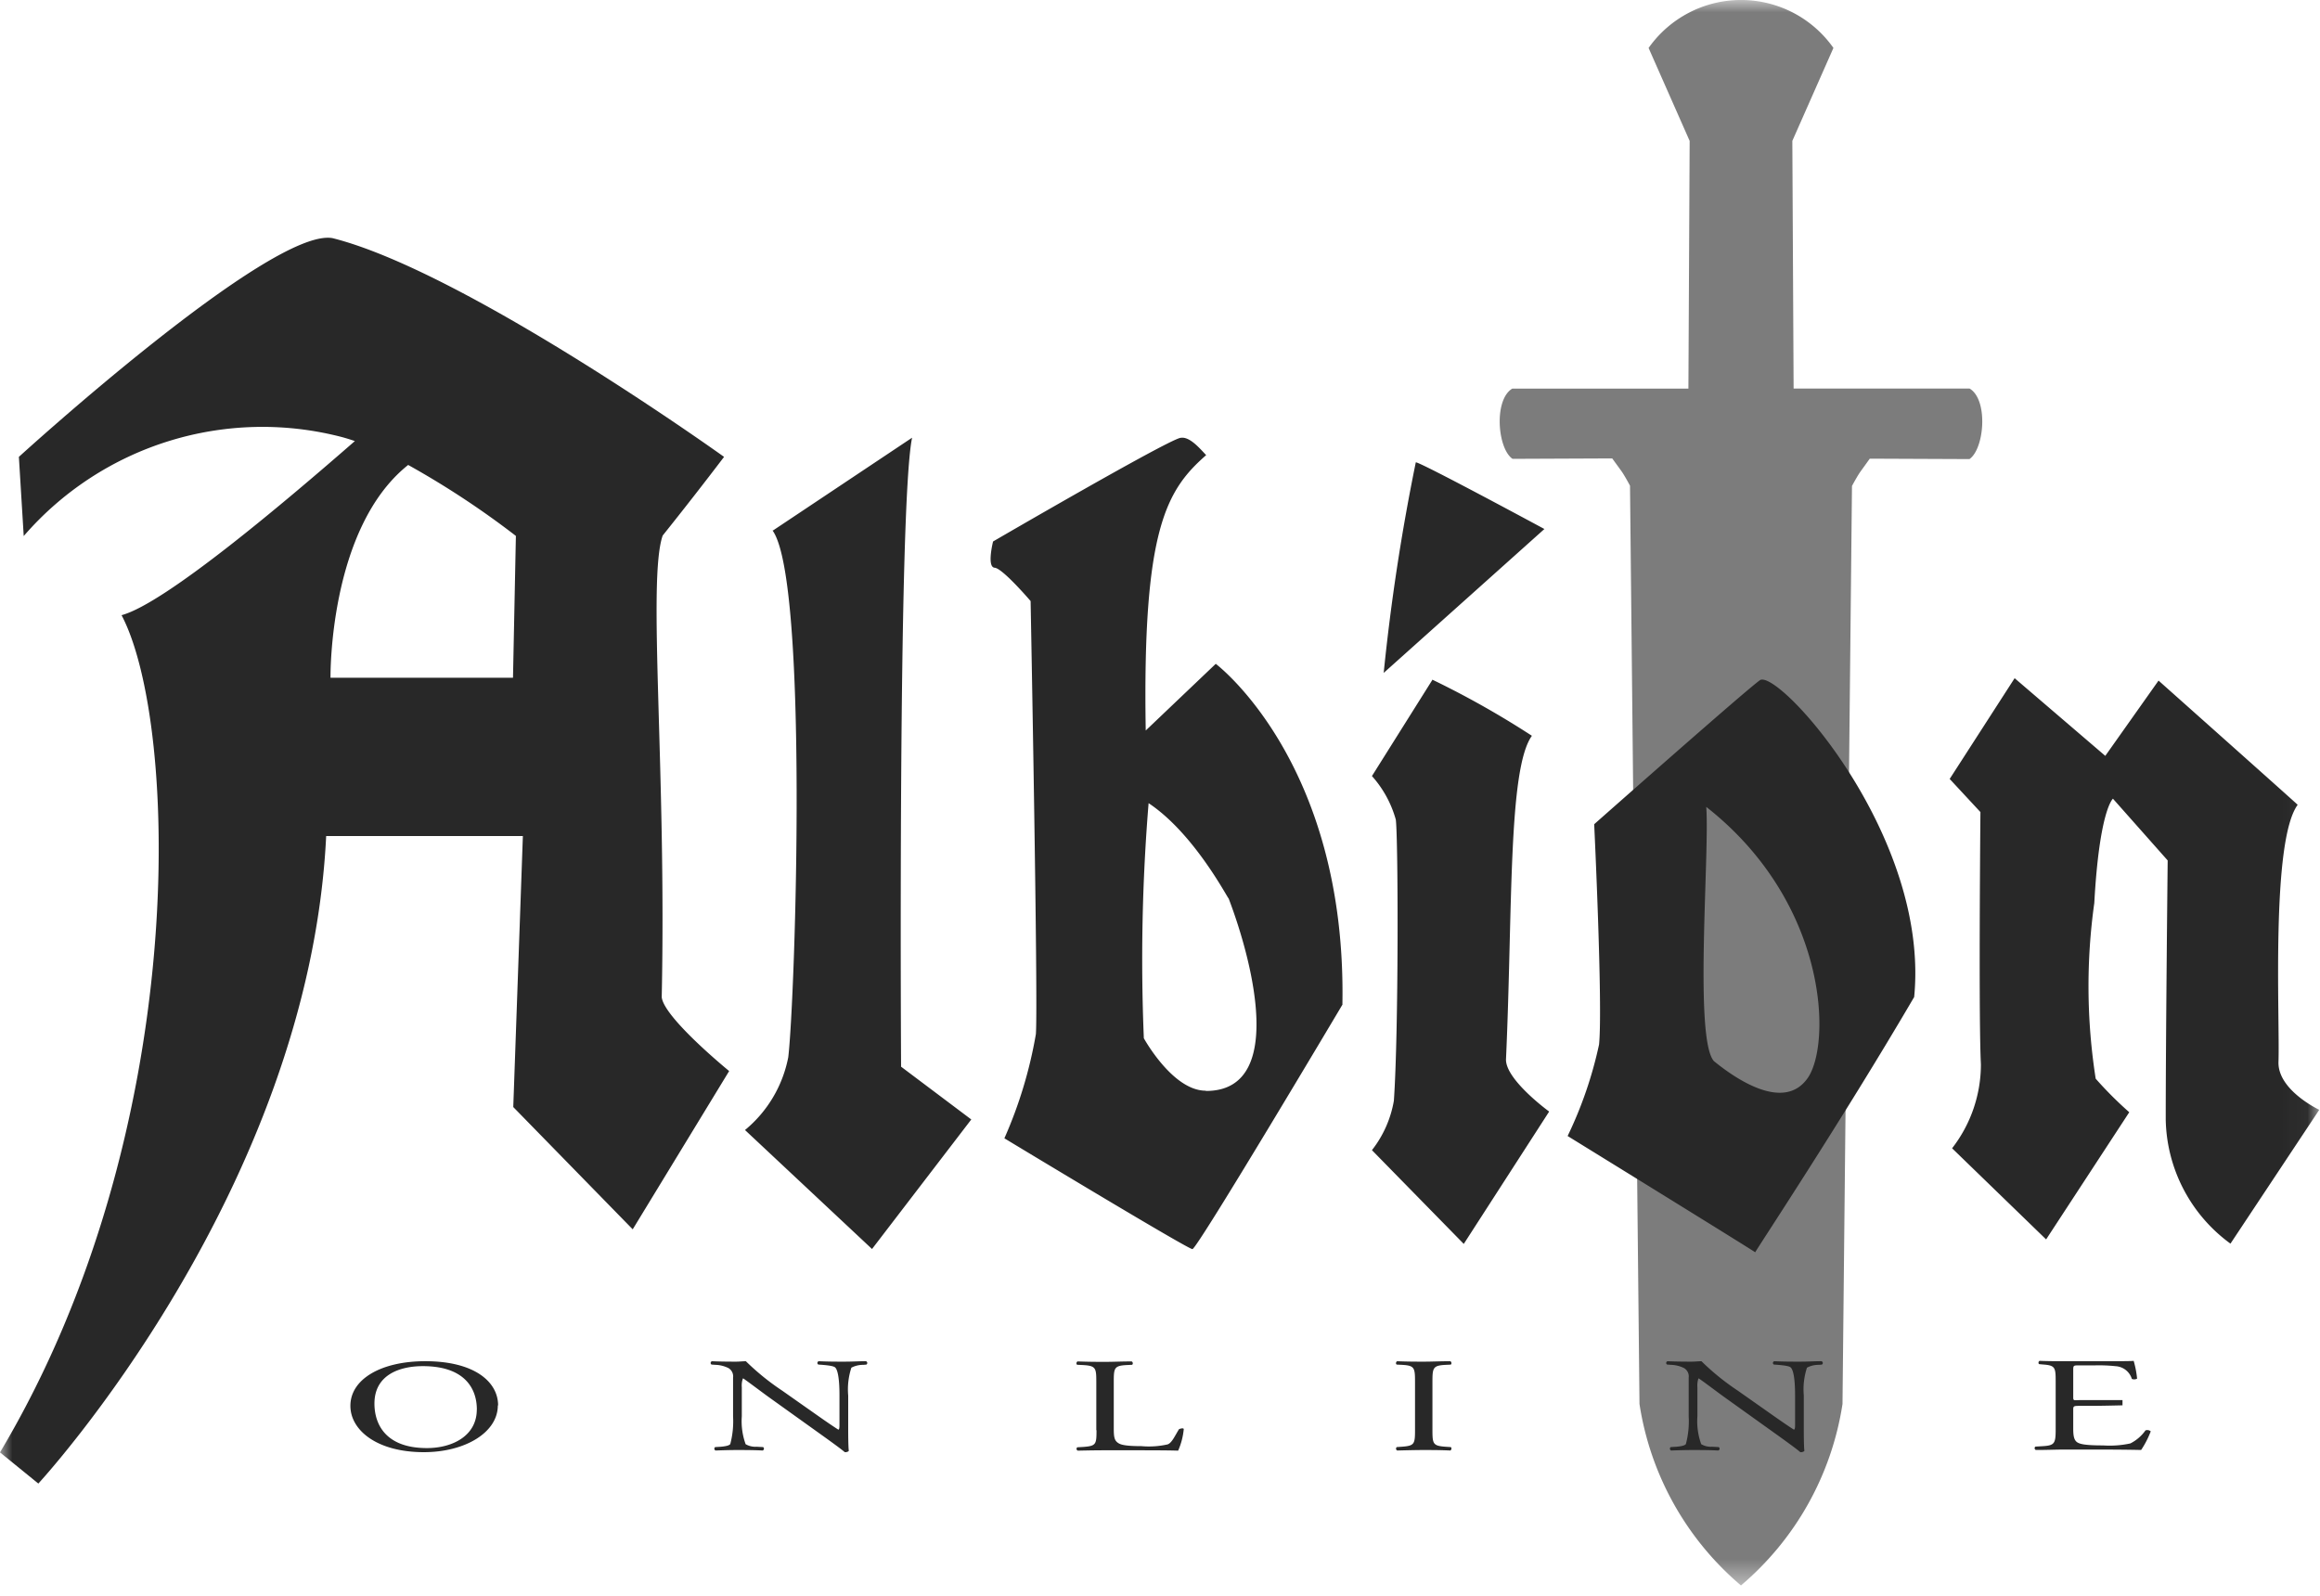<svg xmlns="http://www.w3.org/2000/svg" width="93" height="64" fill="none" viewBox="0 0 93 64"><mask id="a" width="93" height="64" x="0" y="0" maskUnits="userSpaceOnUse" style="mask-type:luminance"><path fill="#fff" d="M92.97 0H0v63.56h92.97V0Z"/></mask><g mask="url(#a)"><path fill="#7C7C7C" d="M78.957 15.578h-7.058l-.051-9.93 1.647-3.726A4.528 4.528 0 0 0 67.703.51a4.533 4.533 0 0 0-1.617 1.413l1.646 3.727-.05 9.929h-7.06c-.751.45-.593 2.41.01 2.816l3.996-.017.375.517c.13.183.336.574.338.577l.38 36.814a11.893 11.893 0 0 0 4.068 7.275 11.894 11.894 0 0 0 4.07-7.275l.38-36.804s.21-.393.34-.576l.373-.518 3.996.017c.602-.416.759-2.376.009-2.826Z"/><path fill="#282828" d="M26.526 39.978c.192-9.153-.578-16.73.038-18.507a161.991 161.991 0 0 0 2.461-3.155S18.68 10.894 13.334 9.548C10.873 9.088.757 18.316.757 18.316l.194 3.174a12.648 12.648 0 0 1 12.786-3.96c.162.046.327.096.488.153-2.734 2.385-7.588 6.505-9.352 6.98C7.161 28.998 7.681 45.35 0 58.226l1.537 1.25s10.846-11.73 11.538-25.959h7.885l-.385 10.865 4.788 4.902 3.866-6.345s-2.614-2.133-2.703-2.961ZM20.564 27.17h-7.315s-.084-5.987 3.113-8.53a34.808 34.808 0 0 1 4.318 2.845l-.116 5.685Zm10.423-5.903 5.575-3.719c-.576 2.795-.441 25.216-.441 25.216l2.814 2.116-3.979 5.193-5.092-4.77a5.014 5.014 0 0 0 1.735-2.923c.284-2.423.82-19.113-.631-21.113h.019Zm22.825 18.997c.173-9.71-5.077-13.651-5.077-13.651l-2.807 2.673c-.135-8.057.82-9.635 2.422-11.04-.288-.306-.679-.763-1.036-.691-.566.115-7.506 4.153-7.506 4.153s-.259 1.029.063 1.052c.321.023 1.442 1.337 1.442 1.337s.307 16.114.211 17.364a17.707 17.707 0 0 1-1.262 4.174s7.346 4.442 7.537 4.442c.192 0 6.019-9.809 6.019-9.809l-.006-.004Zm-5.481 3.462c-1.325 0-2.479-2.103-2.479-2.103a76.58 76.58 0 0 1 .191-9.424c2.314 1.54 3.824 5.257 2.98 3.251.983 2.313 2.77 8.305-.692 8.286v-.01Zm13.578-22.518-6.442 5.769a84.369 84.369 0 0 1 1.287-8.442c.154-.027 5.155 2.673 5.155 2.673Zm-4.494 6.054-2.419 3.85c.45.501.776 1.1.957 1.749.097.768.116 8.5-.078 11.268a4.417 4.417 0 0 1-.879 1.981l3.681 3.759 3.423-5.306s-1.766-1.285-1.73-2.104c.27-5.97.075-11.623 1.038-12.961a36.028 36.028 0 0 0-3.995-2.252l.002.016Zm13.146.001c-.357.21-6.656 5.78-6.656 5.78s.35 7.29.195 8.832a16.295 16.295 0 0 1-1.26 3.668s7.551 4.658 7.52 4.663c-.032.004 3.461-5.258 6.372-10.236.631-6.46-5.41-13.136-6.179-12.705l.008-.002Zm1.893 15.97c-.96 1.347-2.902 0-3.75-.693-.803-.898-.168-8.341-.307-10.192 4.923 3.866 5.02 9.54 4.057 10.886Zm6.906-3.579c-.01-3.062.028-7.098.028-7.098l-1.232-1.327v-.002l2.603-4.038 3.634 3.114 2.135-3.018s5.653 5.033 5.577 4.98c-1.079 1.473-.71 8.575-.769 10.306-.038 1.133 1.634 1.922 1.634 1.922l-3.559 5.365a6.295 6.295 0 0 1-2.595-4.98c0-3.268.078-10.383.078-10.383L84.7 32.02s-.542.44-.748 4.185a24.032 24.032 0 0 0 .056 7.039c.42.477.869.926 1.346 1.346l-3.333 5.098-3.769-3.653a5.484 5.484 0 0 0 1.155-3.365c-.029-.556-.043-1.696-.047-3.017Zm-59.393 16.69c0-.946-.947-1.773-2.921-1.773-1.763 0-3 .716-3 1.79 0 .968 1.052 1.857 2.945 1.857 1.649 0 2.965-.788 2.965-1.874h.01Zm-.854.166c0 1.052-.974 1.544-2 1.544-1.683 0-2.103-.988-2.103-1.783 0-1.178 1.05-1.502 1.94-1.502 1.635 0 2.165.856 2.165 1.742h-.002ZM34 55.937c-.032-.374.012-.75.129-1.107a1.02 1.02 0 0 1 .48-.113l.119-.01a.076.076 0 0 0 .03-.032.085.085 0 0 0 .007-.042.072.072 0 0 0-.018-.039.07.07 0 0 0-.035-.023c-.293 0-.514.018-.882.018-.323 0-.614 0-1.007-.017a.07.07 0 0 0-.038.021.072.072 0 0 0-.011.083.073.073 0 0 0 .032.03l.145.01c.34.028.48.06.53.108.162.162.17.86.17 1.113v1.148c0 .113 0 .2-.033.227H33.6c-.402-.259-.82-.56-1.411-.974l-.83-.584a9.889 9.889 0 0 1-1.46-1.182c-.112 0-.257.017-.394.017-.136 0-.607 0-.965-.017a.078.078 0 0 0-.036.022.075.075 0 0 0-.01.08.08.08 0 0 0 .029.032l.145.01c.184.004.365.048.53.129a.393.393 0 0 1 .153.165.394.394 0 0 1 .035.222v1.552a3.57 3.57 0 0 1-.112 1.108c-.042.06-.18.09-.376.108l-.23.014a.075.075 0 0 0-.026.033.07.07 0 0 0-.006.04.07.07 0 0 0 .016.04.08.08 0 0 0 .033.024c.299-.01.53-.019.888-.019.315 0 .616 0 1 .019a.073.073 0 0 0 .034-.025.07.07 0 0 0 .016-.038.073.073 0 0 0-.006-.041.084.084 0 0 0-.026-.033L30.327 58a.77.77 0 0 1-.438-.103 2.716 2.716 0 0 1-.153-1.113v-1.171a.845.845 0 0 1 .044-.35h.017c.178.12.76.56.99.726l1.983 1.42c.745.532.993.72 1.096.81.093 0 .143-.026.16-.06-.025-.138-.025-.778-.025-.94v-1.282Zm9.955 1.4c0 .563-.017.63-.513.67l-.257.015a.075.075 0 0 0-.025.033c-.005.013-.007.026-.005.04a.085.085 0 0 0 .016.038c.01.01.02.019.033.024.477-.01.751-.015 1.111-.015h.784c.881 0 1.693 0 2.128.015a2.76 2.76 0 0 0 .225-.86c0-.061-.14-.025-.19 0-.17.273-.283.544-.453.608-.345.078-.7.103-1.052.071-.675 0-.84-.065-.93-.124-.155-.101-.18-.242-.18-.58v-1.87c0-.564.017-.65.522-.677l.21-.01c.052-.024.033-.119-.017-.135-.42 0-.717.017-1.052.017-.334 0-.63 0-1.11-.017-.053.016-.069.111-.019.134l.21.01c.54.028.556.114.556.678v1.935h.008Zm12.768-.021c0 .57-.017.646-.522.683l-.21.015a.082.082 0 0 0-.01.116l.027.021c.42-.01.719-.019 1.076-.019.358 0 .631 0 1.052.019.05-.017.067-.114.017-.137L57.942 58c-.502-.037-.521-.113-.521-.683v-1.912c0-.57.019-.66.521-.687l.211-.01c.05-.024.033-.119-.017-.136-.421 0-.719.017-1.052.017-.332 0-.649 0-1.076-.017-.051.017-.068.112-.017.135l.21.01c.505.028.522.118.522.688v1.912Zm15.584-1.379a2.77 2.77 0 0 1 .128-1.107.997.997 0 0 1 .478-.113l.12-.01a.068.068 0 0 0 .028-.032.076.076 0 0 0 .008-.042.072.072 0 0 0-.018-.039.075.075 0 0 0-.035-.023c-.29 0-.514.018-.88.018-.323 0-.614 0-1.009-.017a.07.07 0 0 0-.038.021.072.072 0 0 0-.011.083.073.073 0 0 0 .032.03l.145.01c.343.028.48.06.53.108.164.162.173.86.173 1.113v1.148c0 .113 0 .2-.036.227h-.017c-.402-.259-.82-.56-1.41-.974l-.83-.584a9.889 9.889 0 0 1-1.46-1.182c-.113 0-.258.017-.395.017s-.605 0-.965-.017a.073.073 0 0 0-.053.061.074.074 0 0 0 .036.073l.145.01c.184.004.365.048.53.129a.385.385 0 0 1 .19.387v1.552c.021.373-.017.747-.112 1.108-.044.06-.179.09-.376.108l-.232.014a.083.083 0 0 0-.033.074.088.088 0 0 0 .016.038c.01.011.021.02.034.025.301-.01.53-.019.89-.019.315 0 .614 0 1 .019a.076.076 0 0 0 .051-.063.076.076 0 0 0-.036-.074L68.63 58a.766.766 0 0 1-.435-.103 2.716 2.716 0 0 1-.153-1.113v-1.171a.88.88 0 0 1 .042-.35h.016c.181.12.762.56.993.726l1.983 1.42c.745.532.991.72 1.094.81.095 0 .145-.026.162-.06-.025-.138-.025-.778-.025-.94v-1.282Zm10.097 1.37c0 .564-.044.644-.53.671l-.282.017a.074.074 0 0 0-.025.032.076.076 0 0 0 .01.078.08.08 0 0 0 .032.025c.505 0 .795-.017 1.161-.017h.77c.761 0 1.52 0 2.29.017.156-.234.285-.484.385-.747a.211.211 0 0 0-.211-.038c-.156.221-.364.4-.605.522a3.917 3.917 0 0 1-1.094.08c-.753 0-.932-.06-1.035-.124-.136-.09-.162-.274-.162-.558v-.759c0-.139.026-.145.282-.145h.497c.332 0 1.196-.021 1.196-.021v-.21h-1.672c-.256 0-.303.044-.303-.105v-1.077c0-.21 0-.21.255-.21h.616a6.3 6.3 0 0 1 .829.033.722.722 0 0 1 .65.51.243.243 0 0 0 .21-.011 3.928 3.928 0 0 0-.137-.713c-.103.014-.608.014-1.154.014H82.77c-.349 0-.631 0-1.008-.014-.05.014-.067.111-.016.132l.136.013c.505.035.522.117.522.677v1.928Z"/></g></svg>